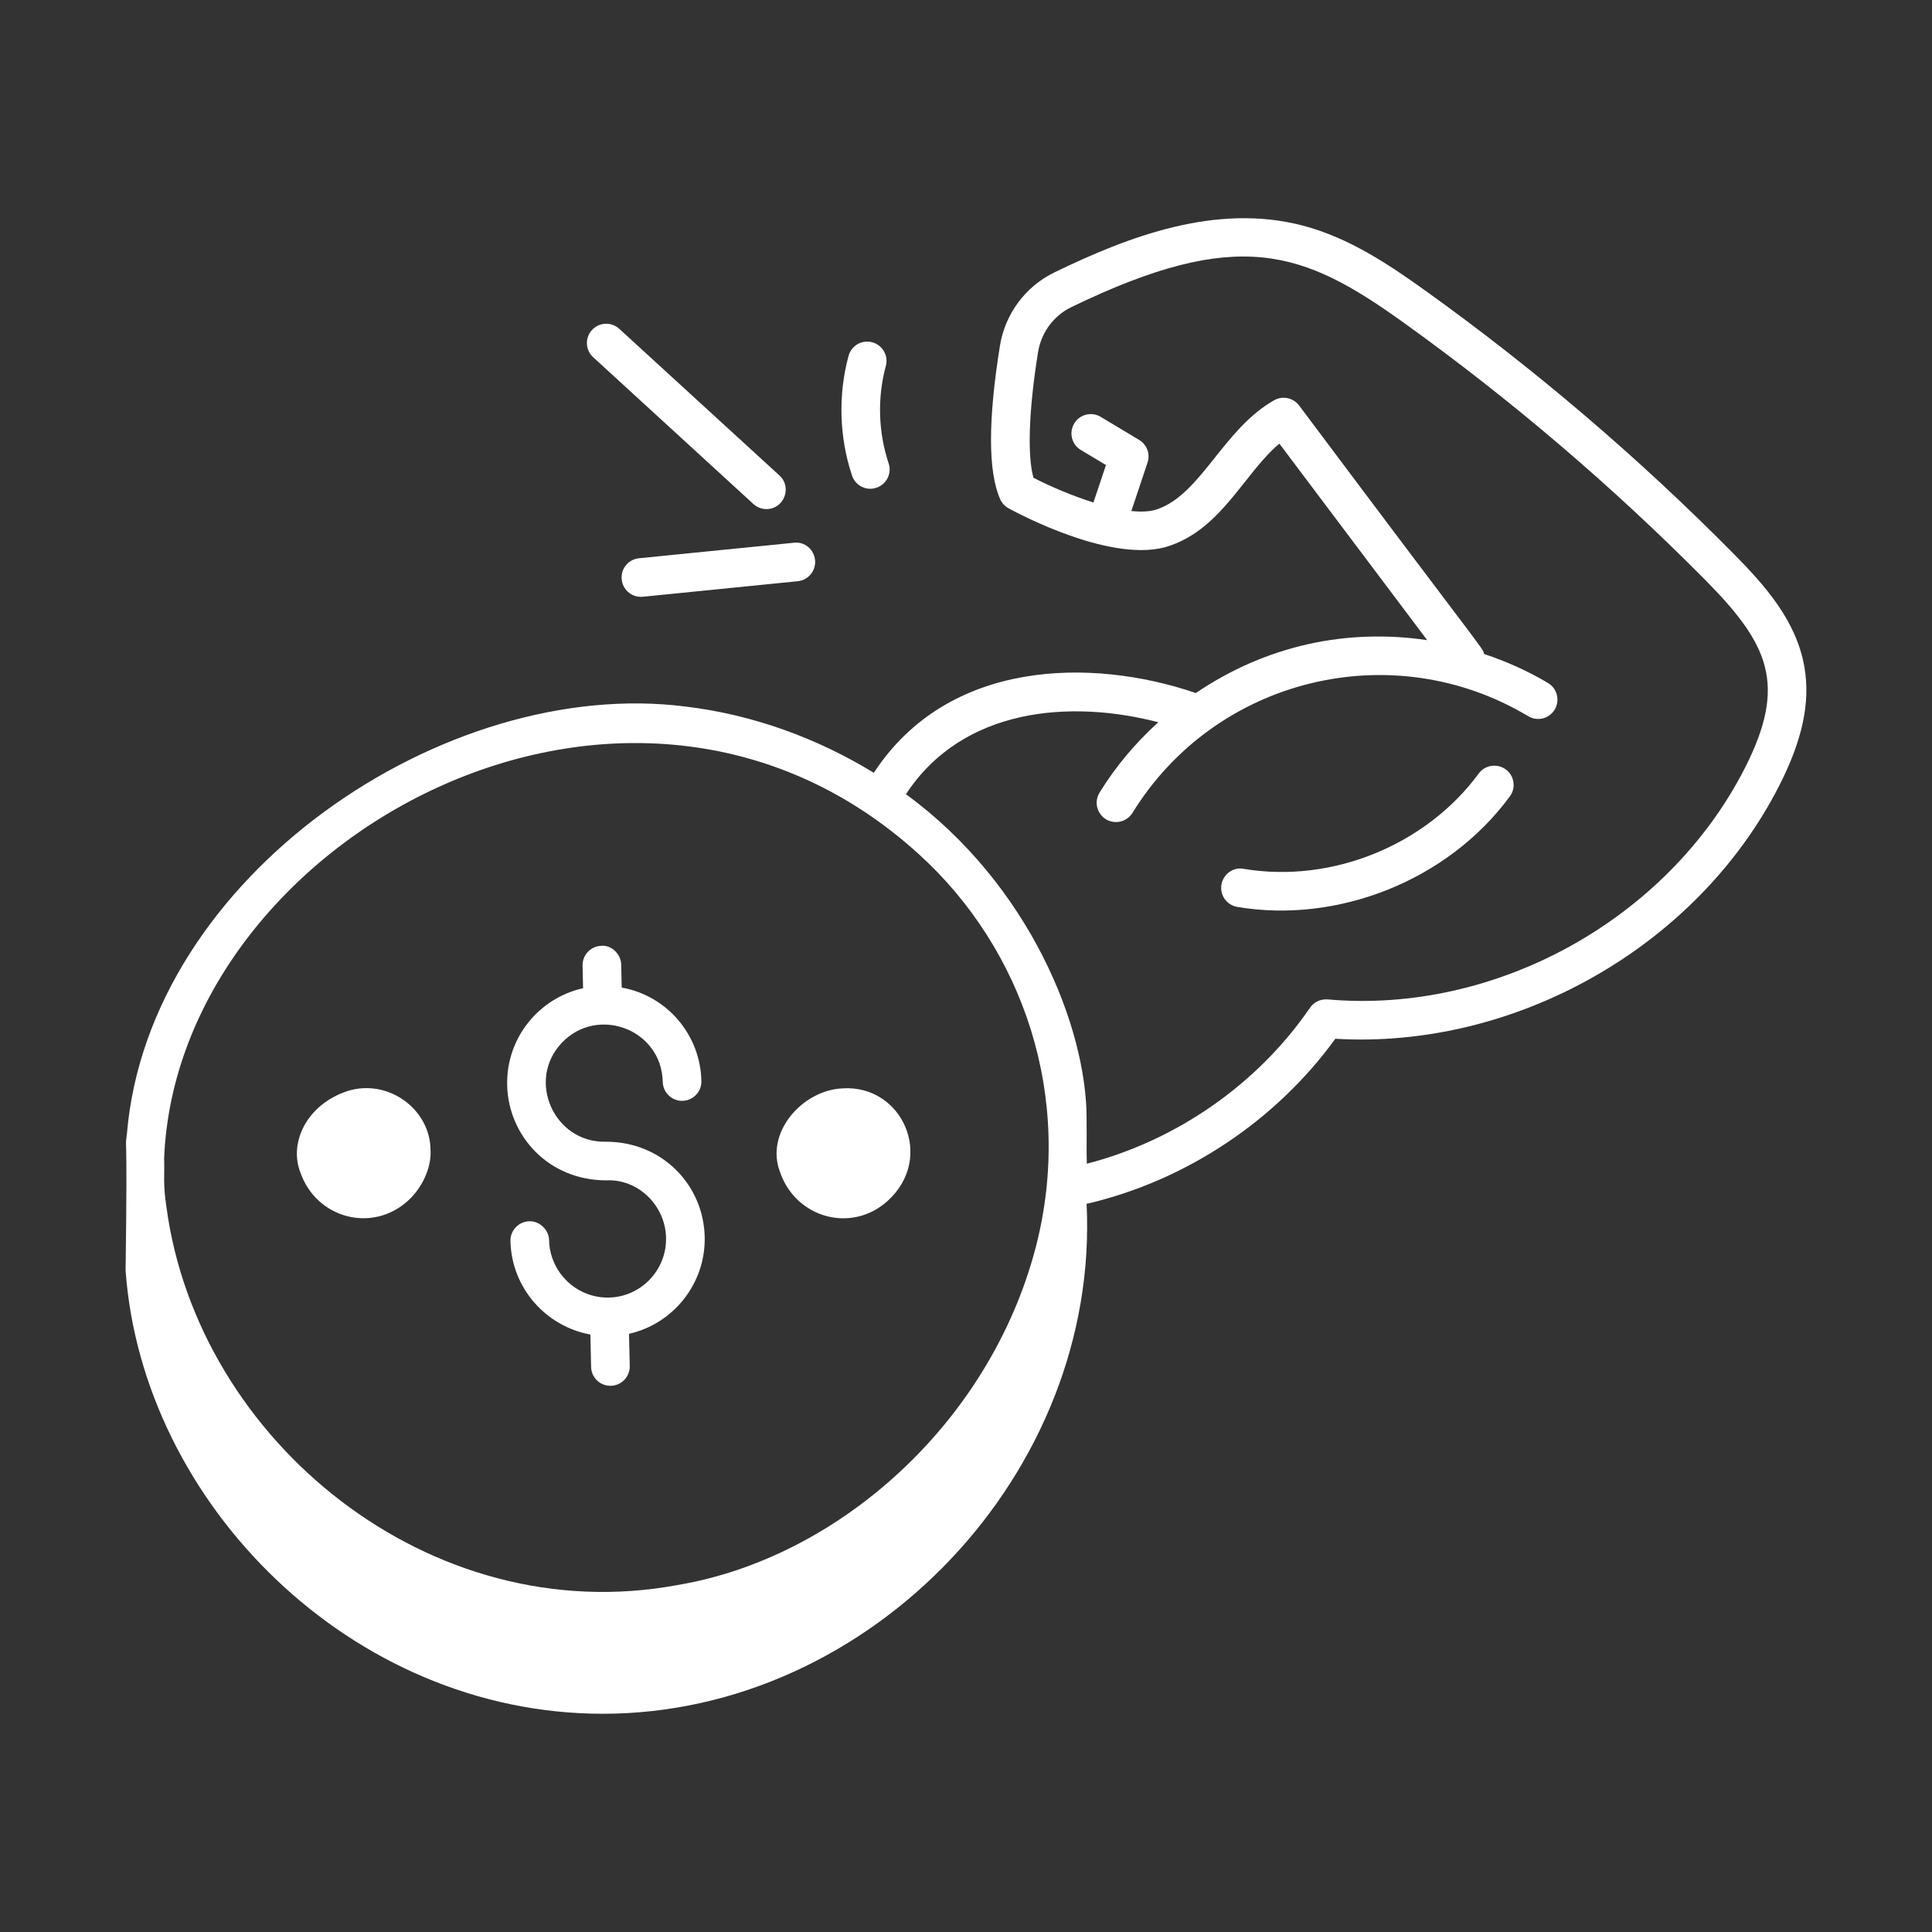 <svg width="24" height="24" viewBox="0 0 24 24" fill="none" xmlns="http://www.w3.org/2000/svg">
<rect x="0" y="0" width="24" height="24" fill="#333333" stroke="none"/>
<g clip-path="url(#clip0_3_39432)">
<path d="M18.369 9.609C17.714 10.5 16.543 10.977 15.449 10.793C15.318 10.768 15.195 10.859 15.173 10.99C15.151 11.12 15.239 11.244 15.37 11.266C16.619 11.477 17.988 10.938 18.756 9.893C18.835 9.786 18.812 9.636 18.705 9.558C18.598 9.48 18.448 9.502 18.369 9.609Z" fill="white"/>
<path d="M21.523 6.866C20.348 5.679 19.064 4.584 17.707 3.611C17.25 3.284 16.757 2.952 16.182 2.802C15.106 2.521 14.02 2.937 13.1 3.383C12.738 3.558 12.484 3.901 12.421 4.299C12.273 5.222 12.274 5.861 12.424 6.2C12.445 6.248 12.482 6.288 12.528 6.314C12.66 6.386 13.841 7.016 14.527 6.781C15.182 6.56 15.459 5.874 15.893 5.511L17.729 7.952C16.73 7.805 15.733 8.015 14.853 8.61C14.85 8.609 14.849 8.607 14.846 8.606C13.555 8.168 11.778 8.189 10.855 9.6C10.144 9.165 9.345 8.877 8.525 8.778C5.52 8.39 1.846 10.888 1.577 14.081C1.547 14.338 1.588 13.84 1.56 15.78C1.766 18.669 4.356 21.289 7.489 21.289C10.824 21.289 13.664 18.291 13.498 14.953C13.503 14.952 13.508 14.952 13.513 14.951C14.736 14.664 15.85 13.921 16.588 12.904C18.821 13.036 21.081 11.764 22.102 9.76C22.39 9.195 22.49 8.728 22.416 8.292C22.318 7.71 21.921 7.268 21.523 6.866ZM11.412 10.609C12.707 11.783 13.351 13.632 12.865 15.5C12.292 17.683 10.411 19.356 8.415 19.69C5.344 20.261 2.459 17.9 2.068 14.998C2.023 14.697 2.046 14.615 2.039 14.387C2.202 10.421 7.808 7.333 11.412 10.609ZM21.675 9.542C20.719 11.417 18.587 12.6 16.492 12.415C16.401 12.409 16.322 12.448 16.273 12.519C15.622 13.469 14.615 14.168 13.501 14.456C13.495 14.237 13.501 14.277 13.498 13.892C13.498 12.77 12.797 10.994 11.254 9.866C11.963 8.785 13.306 8.69 14.389 8.972C14.107 9.227 13.86 9.52 13.659 9.846C13.56 10.008 13.677 10.212 13.863 10.212C13.943 10.212 14.022 10.172 14.068 10.098C15.099 8.423 17.294 7.884 18.984 8.897C19.098 8.965 19.245 8.928 19.313 8.815C19.381 8.701 19.344 8.553 19.231 8.485C18.979 8.335 18.712 8.216 18.436 8.124C18.411 8.035 18.528 8.229 16.138 5.037C16.065 4.941 15.932 4.913 15.828 4.972C15.194 5.331 14.921 6.141 14.373 6.327C14.287 6.356 14.177 6.361 14.054 6.348L14.255 5.747C14.291 5.64 14.248 5.523 14.151 5.465L13.673 5.178C13.559 5.11 13.412 5.147 13.344 5.261C13.276 5.375 13.313 5.522 13.427 5.59L13.739 5.777L13.583 6.242C13.316 6.158 13.044 6.041 12.838 5.935C12.76 5.659 12.78 5.089 12.895 4.375C12.934 4.131 13.089 3.921 13.309 3.815C15.383 2.811 16.186 3.112 17.427 4.001C18.762 4.958 20.026 6.036 21.182 7.203C21.97 8.001 22.206 8.498 21.675 9.542Z" fill="white"/>
<path d="M3.731 14.563C3.927 15.134 4.622 15.322 5.068 14.916C5.255 14.746 5.349 14.506 5.349 14.323C5.348 14.291 5.348 14.258 5.348 14.29C5.348 13.78 4.823 13.395 4.318 13.553C3.809 13.72 3.587 14.196 3.731 14.563Z" fill="white"/>
<path d="M9.691 14.563C9.886 15.13 10.579 15.326 11.029 14.916C11.618 14.379 11.207 13.473 10.468 13.52C9.963 13.542 9.499 14.074 9.691 14.563Z" fill="white"/>
<path d="M7.533 14.663C7.92 14.643 8.265 14.968 8.274 15.376C8.282 15.785 7.952 16.119 7.549 16.119C7.155 16.119 6.83 15.802 6.821 15.406C6.818 15.274 6.7 15.167 6.576 15.171C6.444 15.174 6.338 15.284 6.341 15.416C6.354 16 6.781 16.477 7.334 16.578L7.343 16.98C7.345 17.111 7.452 17.215 7.583 17.215H7.588C7.72 17.212 7.825 17.103 7.823 16.97L7.814 16.569C8.361 16.446 8.766 15.949 8.754 15.366C8.74 14.72 8.224 14.18 7.523 14.183C6.882 14.196 6.534 13.418 6.982 12.951C7.424 12.49 8.219 12.785 8.233 13.44C8.236 13.57 8.343 13.675 8.473 13.675H8.478C8.61 13.672 8.716 13.562 8.713 13.43C8.701 12.857 8.29 12.37 7.723 12.268L7.717 11.985C7.714 11.852 7.597 11.738 7.472 11.749C7.339 11.752 7.234 11.862 7.237 11.995L7.243 12.276C6.702 12.396 6.288 12.885 6.3 13.48C6.314 14.104 6.809 14.663 7.533 14.663Z" fill="white"/>
<path d="M10.887 6.059C11.013 6.017 11.081 5.881 11.039 5.756C10.91 5.369 10.897 4.94 11.004 4.547C11.039 4.419 10.964 4.287 10.836 4.252C10.705 4.217 10.576 4.293 10.541 4.421C10.41 4.904 10.425 5.432 10.584 5.907C10.626 6.035 10.763 6.101 10.887 6.059Z" fill="white"/>
<path d="M7.723 7.198C7.735 7.321 7.839 7.414 7.961 7.414C7.993 7.414 8.02 7.409 9.91 7.22C10.042 7.207 10.138 7.089 10.125 6.957C10.112 6.825 9.995 6.726 9.863 6.742L7.937 6.935C7.806 6.948 7.709 7.066 7.723 7.198Z" fill="white"/>
<path d="M9.359 6.261C9.405 6.303 9.463 6.324 9.521 6.324C9.738 6.324 9.844 6.055 9.683 5.907L7.693 4.085C7.594 3.995 7.443 4.002 7.354 4.099C7.264 4.197 7.271 4.349 7.369 4.438L9.359 6.261Z" fill="white"/>
</g>
<defs>
<clipPath id="clip0_3_39432">
<rect width="24" height="24" fill="white"/>
</clipPath>
</defs>
</svg>
